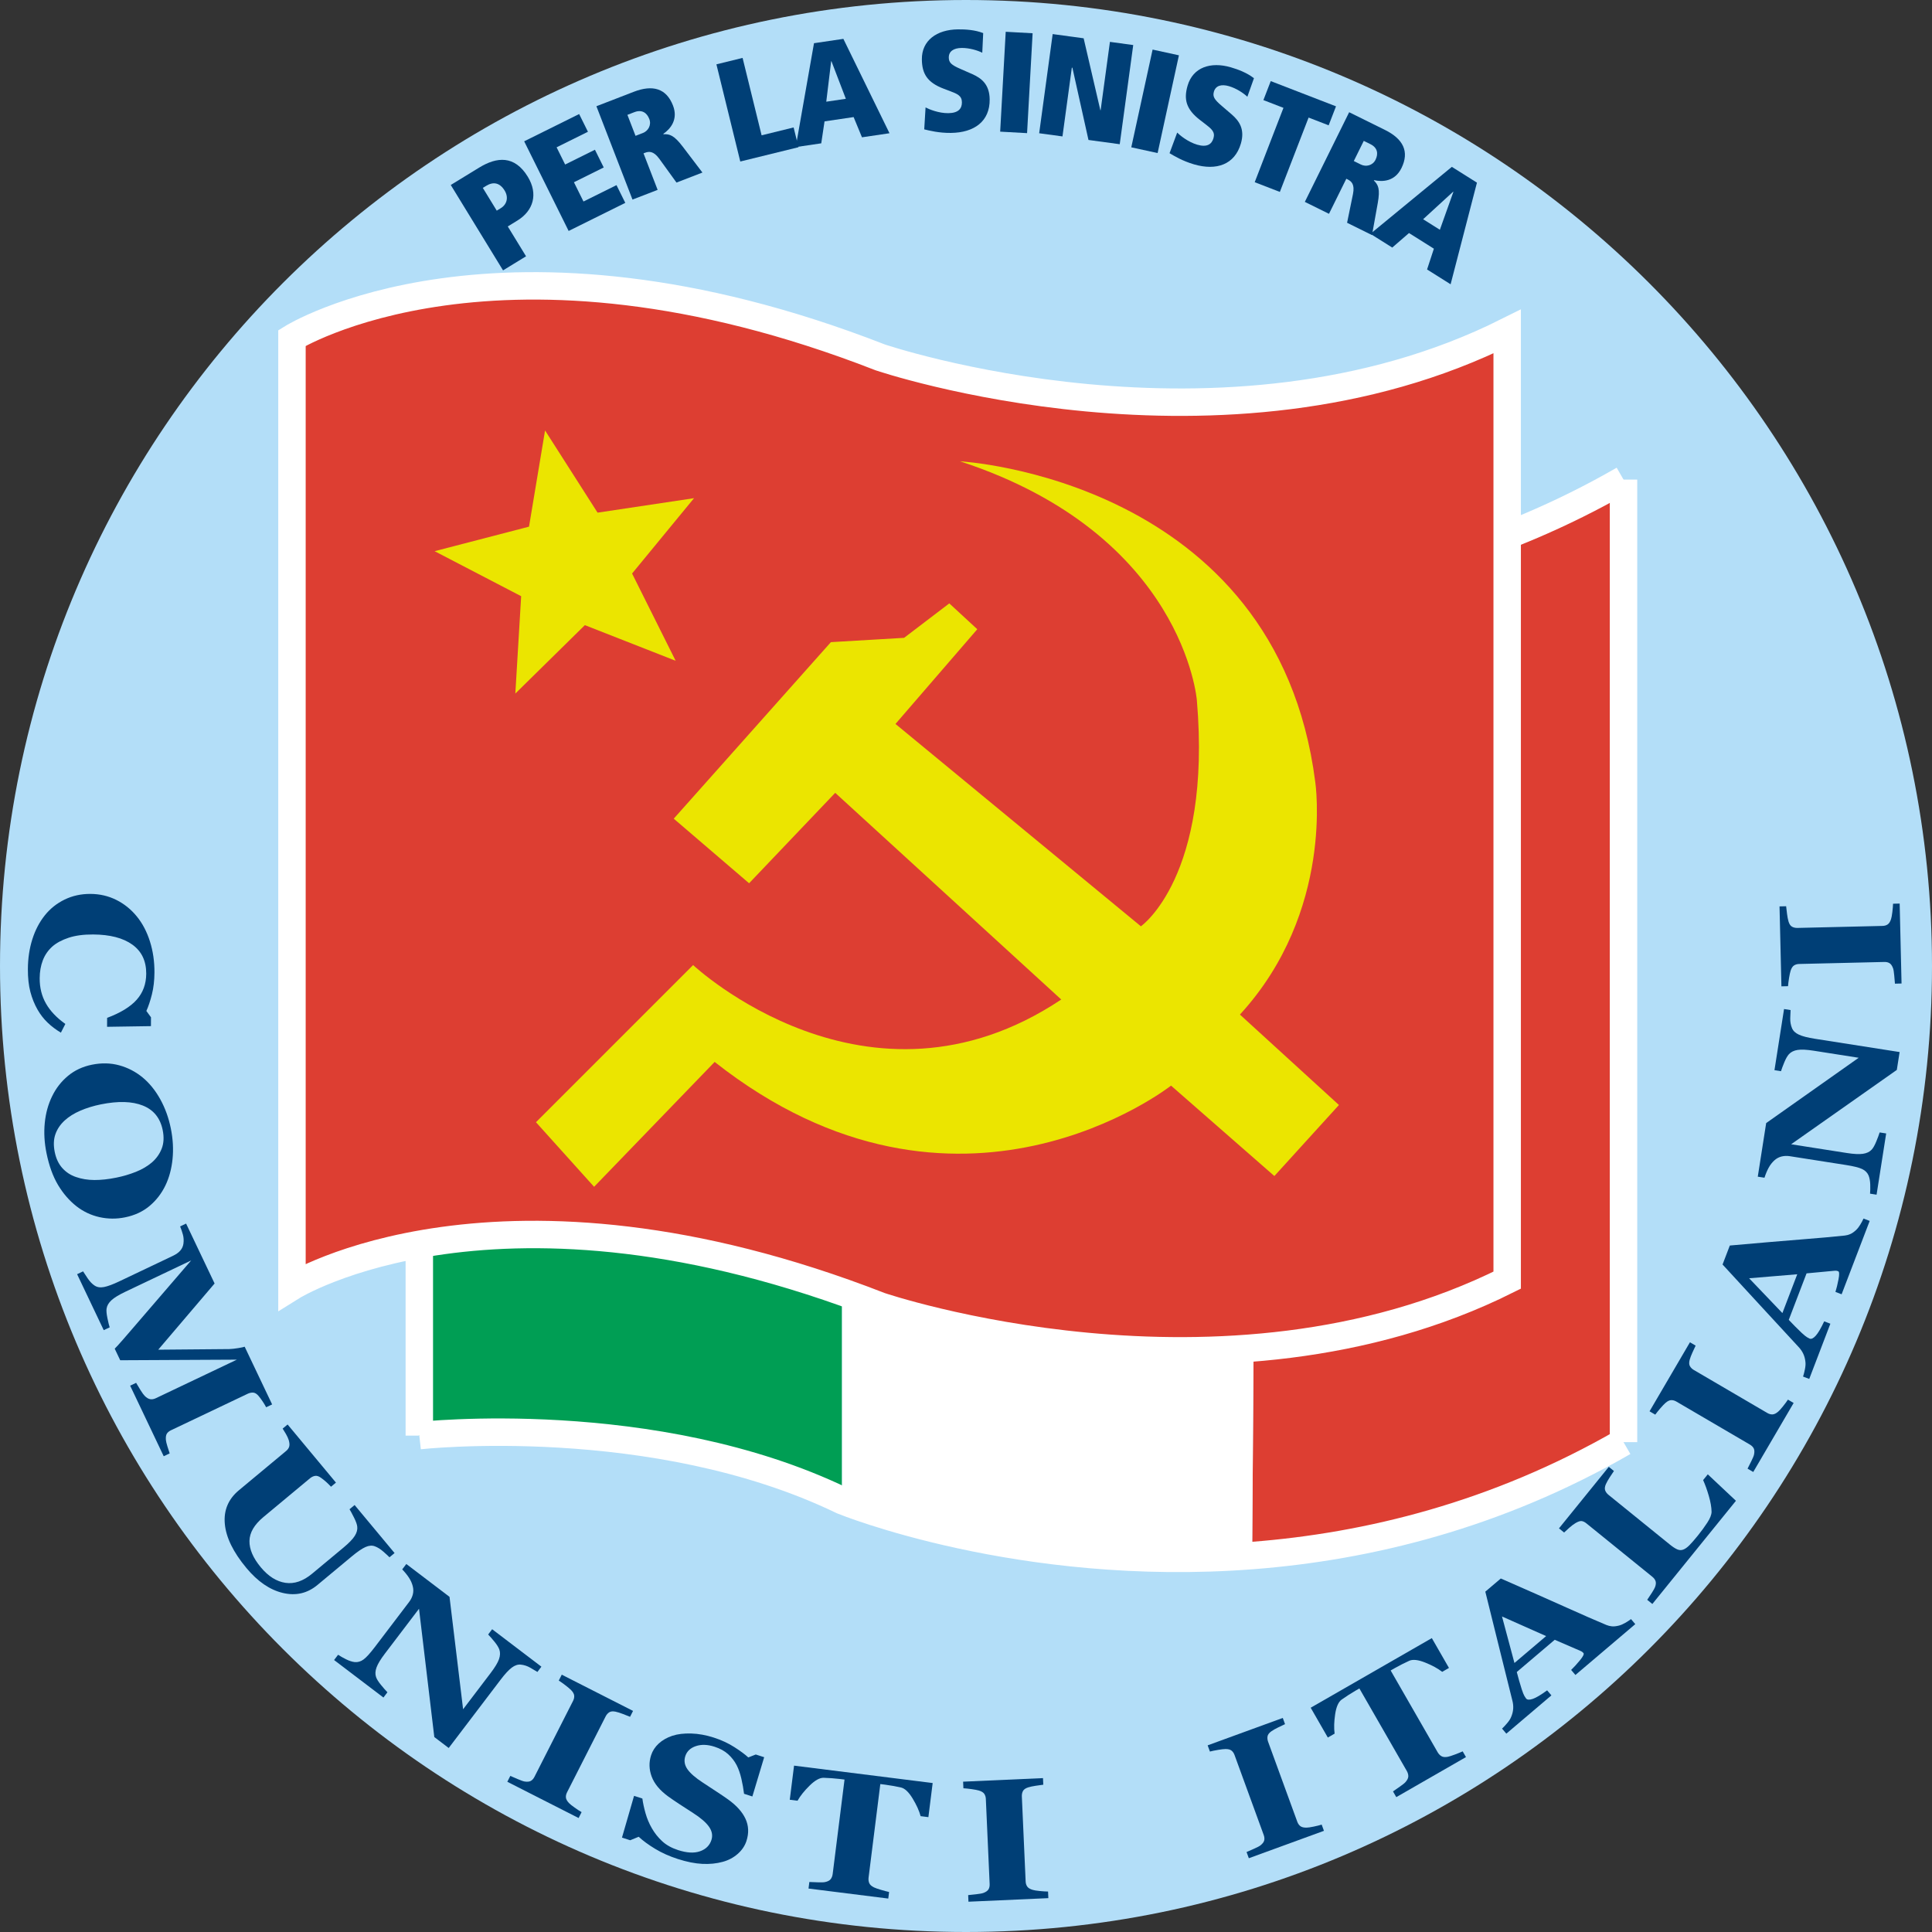 <?xml version="1.0" encoding="UTF-8"?>
<!DOCTYPE svg PUBLIC "-//W3C//DTD SVG 1.1//EN" "http://www.w3.org/Graphics/SVG/1.1/DTD/svg11.dtd">
<svg xmlns="http://www.w3.org/2000/svg" xml:space="preserve" width="1024px" height="1024px" style="shape-rendering:geometricPrecision; text-rendering:geometricPrecision; image-rendering:optimizeQuality; fill-rule:evenodd; clip-rule:evenodd"
viewBox="0 0 748.941 748.942"
 xmlns:xlink="http://www.w3.org/1999/xlink">
 <rect x="0" y="0" width="748.941" height="748.942" fill="#333333" stroke="none"/>
 <defs>
  <style type="text/css">
   <![CDATA[
    .str0 {stroke:white;stroke-width:10.635}
    .fil4 {fill:none;fill-rule:nonzero}
    .fil2 {fill:white;fill-rule:nonzero}
    .fil6 {fill:#003F76;fill-rule:nonzero}
    .fil3 {fill:#009E54;fill-rule:nonzero}
    .fil0 {fill:#B3DEF8;fill-rule:nonzero}
    .fil1 {fill:#DD3E32;fill-rule:nonzero}
    .fil5 {fill:#EBE500;fill-rule:nonzero}
   ]]>
  </style>
 </defs>
 <g id="Livello_x0020_1">
  <path class="fil0" d="M374.469 0c-206.811,0 -374.469,167.659 -374.469,374.47 0,206.81 167.658,374.472 374.469,374.472 206.814,0 374.472,-167.662 374.472,-374.472 0,-206.812 -167.658,-374.47 -374.472,-374.47z"/>
  <g id="_39256680">
   <path id="_39537616" class="fil1" d="M485.389 602.994c44.621,-3.464 94.461,-15.548 143.746,-43.947l0 -367.459c-48.33,27.852 -97.194,40.013 -141.15,43.736l-2.596 367.67z"/>
   <path id="_39200480" class="fil2" d="M487.986 235.323c-91.44,7.745 -161.644,-21.027 -161.644,-21.027l0 367.459c0,0 68.877,28.229 159.048,21.239l2.596 -367.67z"/>
   <path id="_39909360" class="fil3" d="M326.342 214.296c-73.179,-35.324 -164.016,-25.231 -164.016,-25.231l0 367.454c0,0 90.837,-10.094 164.016,25.237l0 -367.459z"/>
  </g>
  <path class="fil4 str0" d="M488.208 229.649c-91.444,7.745 -161.643,-21.029 -161.643,-21.029 -73.176,-35.326 -164.017,-25.233 -164.017,-25.233"/>
  <line class="fil4 str0" x1="162.549" y1="183.387" x2="162.549" y2= "556.518" />
  <path class="fil4 str0" d="M162.549 556.518c0,0 90.841,-10.094 164.017,25.237 0,0 68.876,28.229 159.047,21.239 44.621,-3.464 94.462,-15.548 143.746,-43.947"/>
  <line class="fil4 str0" x1="629.359" y1="559.046" x2="629.359" y2= "185.91" />
  <path class="fil4 str0" d="M629.359 185.91c-48.33,27.854 -97.194,40.013 -141.15,43.739"/>
  <path class="fil1 str0" d="M584.259 496.255c-110.253,55.127 -243.058,10.021 -243.058,10.021 -147.838,-57.635 -228.02,-7.518 -228.02,-7.518l0 -367.743c0,0 80.183,-50.115 228.02,7.517 0,0 132.805,45.104 243.058,-10.024l0 367.747z"/>
  <polygon class="fil5" points="168.479,213.669 205.074,204.159 211.293,166.867 231.648,198.73 269.04,193.119 245.026,222.327 261.918,256.151 226.719,242.338 199.768,268.856 202.03,231.114 "/>
  <path class="fil5" d="M372.168 178.828c0,0 122.677,6.676 137.7,124.344 0,0 7.508,50.071 -29.209,90.128l38.385 35.052 -25.035 27.54 -40.057 -35.051c0,0 -82.617,65.094 -176.919,-9.18l-46.733 48.404 -22.532 -25.037 60.919 -60.919c0,0 67.597,63.422 142.705,13.353l-87.624 -80.118 -33.383 35.052 -29.209 -25.037 60.921 -68.43 28.373 -1.67 17.526 -13.353 10.848 10.014 -31.712 36.721 95.136 78.445c0,0 27.538,-19.195 21.695,-87.625 0,0 -5.006,-64.259 -91.795,-92.632z"/>
  <path class="fil6" d="M203.923 99.351l-8.915 5.459 -20.268 -33.1 11.002 -6.736c6.876,-4.21 13.737,-4.825 18.848,3.521 4.094,6.687 2.207,13.188 -4.053,17.021l-3.699 2.264 7.085 11.571zm-9.791 -18.651l0 0c2.371,-1.451 3.109,-4.186 1.484,-6.842 -1.888,-3.082 -4.418,-3.488 -7.122,-1.833l-1.327 0.813 5.401 8.82 1.564 -0.958z"/>
  <polygon class="fil6" points="203.198,54.778 224.506,44.208 227.915,51.078 215.767,57.105 219.076,63.776 230.627,58.047 234.035,64.918 222.484,70.647 226.188,78.116 238.984,71.768 242.392,78.639 220.435,89.53 "/>
  <path class="fil6" d="M255.58 61.551c-2.276,-3.112 -4.044,-2.906 -5.599,-2.304l-0.519 0.201 5.472 14.152 -9.746 3.767 -13.989 -36.184 14.463 -5.591c7.31,-2.827 12.639,-1.371 15.225,5.316 2.064,5.339 -0.878,8.98 -3.74,10.98l0.06 0.155c2.335,-0.127 4.063,0.337 7.459,4.805l7.635 10.038 -10.057 3.888 -6.664 -9.222zm-6.366 -9.992l0 0c2.074,-0.802 3.39,-3.098 2.488,-5.431 -0.962,-2.488 -2.939,-3.75 -5.79,-2.648l-2.696 1.042 3.147 8.139 2.851 -1.102z"/>
  <polygon class="fil6" points="277.719,24.939 287.866,22.446 295.236,52.454 307.649,49.405 309.531,57.069 286.972,62.609 "/>
  <path class="fil6" d="M330.905 45.386l-11.274 1.666 -1.272 8.506 -9.899 1.463 7.087 -40.273 11.384 -1.683 17.882 36.583 -10.669 1.577 -3.238 -7.838zm-8.595 -21.658l0 0 -0.11 0.016 -1.898 15.678 7.589 -1.121 -5.581 -14.573z"/>
  <path class="fil6" d="M358.798 41.637c1.285,0.707 5.081,2.276 8.803,2.233 3.943,-0.045 5.313,-1.783 5.285,-4.227 -0.029,-2.556 -1.76,-3.257 -4.772,-4.39l-2.288 -0.863c-6.416,-2.427 -8.399,-5.85 -8.463,-11.349 -0.083,-7.332 5.758,-11.565 13.979,-11.659 2.944,-0.033 6.613,0.203 9.794,1.444l-0.358 7.615c-1.844,-0.923 -5.022,-1.887 -8.021,-1.853 -3.111,0.035 -4.984,1.334 -4.958,3.722 0.023,1.999 1.033,2.877 4.494,4.394l4.69 2.058c3.518,1.571 6.601,3.98 6.666,9.757 0.096,8.499 -5.964,12.901 -15.019,13.004 -4.666,0.053 -8.399,-0.904 -10.349,-1.382l0.515 -8.506z"/>
  <polygon class="fil6" points="389.865,12.317 400.293,12.895 398.145,51.613 387.717,51.035 "/>
  <polygon class="fil6" points="415.718,26.257 415.497,26.227 411.87,52.884 402.837,51.655 408.069,13.212 420.075,14.846 426.549,42.709 426.659,42.724 430.264,16.233 439.297,17.462 434.065,55.904 421.948,54.256 "/>
  <polygon class="fil6" points="446.805,19.218 457.01,21.442 448.749,59.334 438.544,57.108 "/>
  <path class="fil6" d="M456.342 51.4c1.025,1.051 4.201,3.655 7.775,4.696 3.787,1.104 5.602,-0.162 6.286,-2.509 0.715,-2.453 -0.736,-3.629 -3.291,-5.588l-1.938 -1.491c-5.434,-4.188 -6.337,-8.039 -4.799,-13.319 2.052,-7.04 8.872,-9.394 16.765,-7.093 2.827,0.823 6.27,2.116 8.953,4.229l-2.556 7.183c-1.496,-1.42 -4.257,-3.266 -7.137,-4.105 -2.987,-0.871 -5.158,-0.172 -5.826,2.121 -0.56,1.92 0.151,3.053 3.023,5.511l3.89 3.332c2.91,2.526 5.159,5.728 3.543,11.276 -2.378,8.161 -9.458,10.611 -18.152,8.078 -4.481,-1.306 -7.775,-3.308 -9.502,-4.332l2.965 -7.99z"/>
  <polygon class="fil6" points="497.534,41.809 489.758,38.802 492.604,31.441 517.901,41.221 515.055,48.583 507.279,45.576 496.137,74.399 486.39,70.631 "/>
  <path class="fil6" d="M524.486 75.219c0.752,-3.779 -0.593,-4.941 -2.087,-5.679l-0.498 -0.246 -6.721 13.592 -9.359 -4.628 17.183 -34.753 13.891 6.868c7.02,3.472 9.551,8.379 6.375,14.801 -2.536,5.128 -7.204,5.422 -10.611,4.668l-0.074 0.149c1.672,1.632 2.498,3.218 1.504,8.737l-2.23 12.405 -9.659 -4.776 2.286 -11.138zm3.053 -11.44l0 0c1.992,0.985 4.573,0.402 5.68,-1.838 1.182,-2.39 0.774,-4.698 -1.964,-6.052l-2.589 -1.279 -3.865 7.816 2.738 1.354z"/>
  <path class="fil6" d="M555.845 96.406l-9.641 -6.066 -6.495 5.629 -8.465 -5.326 31.563 -25.96 9.734 6.124 -10.212 39.394 -9.124 -5.741 2.64 -8.054zm7.557 -22.027l0 0 -0.094 -0.059 -11.634 10.666 6.489 4.083 5.238 -14.69z"/>
  <path class="fil6" d="M10.809 375.62c0.022,-4.096 0.596,-7.928 1.72,-11.493 1.124,-3.565 2.745,-6.669 4.859,-9.309 2.071,-2.588 4.626,-4.623 7.665,-6.103 3.038,-1.48 6.374,-2.21 10.007,-2.191 3.61,0.02 6.948,0.793 10.015,2.32 3.066,1.526 5.718,3.661 7.958,6.405 2.195,2.689 3.891,5.915 5.085,9.678 1.194,3.761 1.779,7.782 1.756,12.063 -0.018,3.098 -0.345,5.919 -0.982,8.463 -0.637,2.543 -1.355,4.693 -2.152,6.448l1.792 2.452 -0.02 3.427 -17.004 0.261 0.019 -3.466c5.197,-1.941 9.018,-4.283 11.461,-7.027 2.444,-2.744 3.676,-6.098 3.698,-10.063 0.027,-4.937 -1.764,-8.702 -5.371,-11.294 -3.608,-2.594 -8.683,-3.908 -15.225,-3.943 -3.699,-0.02 -6.857,0.402 -9.477,1.268 -2.62,0.864 -4.733,2.003 -6.337,3.412 -1.672,1.513 -2.901,3.305 -3.689,5.376 -0.789,2.07 -1.189,4.365 -1.203,6.887 -0.02,3.676 0.793,6.956 2.442,9.841 1.647,2.884 4.149,5.517 7.506,7.898l-1.725 3.379c-1.92,-1.141 -3.636,-2.436 -5.149,-3.889 -1.513,-1.453 -2.812,-3.126 -3.895,-5.023 -1.193,-2.081 -2.121,-4.378 -2.786,-6.889 -0.664,-2.512 -0.988,-5.474 -0.969,-8.887z"/>
  <path class="fil6" d="M24.156 452.806c-1.444,-1.61 -2.423,-3.689 -2.941,-6.236 -0.527,-2.6 -0.44,-4.894 0.261,-6.886 0.701,-1.992 1.888,-3.759 3.562,-5.305 1.657,-1.515 3.697,-2.793 6.121,-3.835 2.423,-1.042 5.061,-1.851 7.913,-2.43 6.713,-1.362 12.153,-1.208 16.323,0.465 4.167,1.672 6.726,4.838 7.671,9.496 0.554,2.727 0.425,5.124 -0.382,7.191 -0.809,2.066 -2.077,3.851 -3.803,5.354 -1.733,1.477 -3.803,2.693 -6.209,3.651 -2.408,0.956 -4.93,1.704 -7.567,2.238 -3.11,0.632 -5.95,0.939 -8.52,0.926 -2.572,-0.014 -4.95,-0.402 -7.136,-1.164 -2.085,-0.702 -3.85,-1.859 -5.293,-3.467zm42.729 -3.508l0 0c0.386,-3.816 0.164,-7.77 -0.666,-11.862 -0.836,-4.119 -2.197,-7.881 -4.083,-11.289 -1.887,-3.409 -4.16,-6.223 -6.821,-8.443 -2.709,-2.237 -5.737,-3.813 -9.081,-4.728 -3.346,-0.917 -6.884,-0.995 -10.616,-0.238 -3.581,0.727 -6.672,2.171 -9.269,4.334 -2.598,2.161 -4.644,4.787 -6.138,7.877 -1.532,3.125 -2.484,6.573 -2.857,10.347 -0.373,3.774 -0.154,7.655 0.655,11.643 1.003,4.941 2.494,9.072 4.475,12.396 1.98,3.322 4.365,6.08 7.155,8.274 2.677,2.082 5.653,3.487 8.928,4.217 3.273,0.729 6.573,0.756 9.898,0.081 3.731,-0.757 6.894,-2.223 9.49,-4.398 2.595,-2.175 4.648,-4.822 6.159,-7.942 1.461,-3.029 2.384,-6.452 2.772,-10.268z"/>
  <path class="fil6" d="M65.776 563.411l-2.312 1.1 -13.012 -27.352 2.312 -1.101c0.442,0.778 1.012,1.722 1.709,2.829 0.696,1.108 1.225,1.838 1.587,2.19 0.713,0.736 1.417,1.171 2.112,1.307 0.694,0.135 1.436,0.015 2.227,-0.362l31.42 -14.948 -45.22 0.227 -2.133 -4.481c0.551,-0.524 1.593,-1.667 3.13,-3.43 1.535,-1.764 2.762,-3.183 3.68,-4.26l22.824 -26.518 -25.579 12.17c-2.451,1.166 -4.22,2.248 -5.308,3.245 -1.089,0.998 -1.721,2.076 -1.896,3.236 -0.133,0.79 -0.023,2.039 0.329,3.747 0.352,1.708 0.645,2.885 0.879,3.53l-2.312 1.1 -10.323 -21.697 2.312 -1.101c0.341,0.565 0.935,1.467 1.78,2.709 0.845,1.241 1.727,2.167 2.648,2.776 1.003,0.685 2.242,0.881 3.714,0.588 1.471,-0.294 3.424,-1.018 5.854,-2.175l20.837 -9.914c1.264,-0.601 2.226,-1.293 2.886,-2.071 0.659,-0.779 1.054,-1.666 1.188,-2.659 0.161,-1.241 0.094,-2.401 -0.202,-3.481 -0.296,-1.081 -0.657,-2.145 -1.083,-3.193l2.312 -1.1 11.05 23.226 -21.85 25.663 27.549 -0.239c0.999,-0.04 2.151,-0.165 3.455,-0.379 1.304,-0.214 2.139,-0.393 2.506,-0.539l10.644 22.373 -2.312 1.1c-0.401,-0.74 -0.857,-1.497 -1.371,-2.27 -0.513,-0.775 -1.05,-1.494 -1.608,-2.158 -0.698,-0.803 -1.393,-1.222 -2.087,-1.254 -0.694,-0.033 -1.377,0.111 -2.049,0.43l-29.789 14.173c-0.711,0.339 -1.238,0.771 -1.581,1.298 -0.344,0.526 -0.472,1.337 -0.388,2.431 0.047,0.558 0.248,1.415 0.605,2.569 0.354,1.154 0.644,2.041 0.866,2.663z"/>
  <path class="fil6" d="M152.955 602.043l-1.968 1.638c-0.537,-0.544 -1.352,-1.293 -2.444,-2.245 -1.092,-0.954 -2.168,-1.621 -3.226,-2.005 -1.06,-0.416 -2.266,-0.327 -3.619,0.27 -1.354,0.597 -3.124,1.805 -5.311,3.624l-13.322 11.085c-3.92,3.261 -8.401,4.29 -13.442,3.089 -5.043,-1.202 -9.747,-4.428 -14.113,-9.676 -5.089,-6.116 -7.876,-11.809 -8.358,-17.076 -0.484,-5.268 1.336,-9.617 5.457,-13.046l18.319 -15.241c0.588,-0.489 0.98,-1.046 1.174,-1.669 0.193,-0.622 0.139,-1.457 -0.162,-2.504 -0.218,-0.707 -0.579,-1.5 -1.082,-2.379 -0.504,-0.879 -0.932,-1.582 -1.285,-2.108l1.918 -1.595 18.743 22.527 -1.918 1.595c-0.571,-0.618 -1.18,-1.221 -1.827,-1.81 -0.647,-0.589 -1.349,-1.15 -2.104,-1.683 -0.84,-0.599 -1.605,-0.834 -2.294,-0.704 -0.691,0.129 -1.329,0.439 -1.917,0.928l-18.067 15.031c-3.55,2.954 -5.351,6.04 -5.403,9.261 -0.053,3.221 1.407,6.618 4.379,10.191 2.922,3.512 6.106,5.526 9.552,6.04 3.445,0.516 6.901,-0.668 10.367,-3.552l12.136 -10.098c2.152,-1.79 3.616,-3.308 4.391,-4.55 0.774,-1.242 1.094,-2.422 0.962,-3.54 -0.067,-0.833 -0.491,-2.026 -1.27,-3.58 -0.781,-1.554 -1.356,-2.622 -1.725,-3.202l1.968 -1.637 15.493 18.621z"/>
  <path class="fil6" d="M209.875 646.092l-1.55 2.038c-0.625,-0.393 -1.534,-0.932 -2.727,-1.62 -1.193,-0.687 -2.434,-1.094 -3.722,-1.222 -1.132,-0.118 -2.294,0.271 -3.484,1.166 -1.192,0.894 -2.628,2.448 -4.31,4.661l-20.141 26.497 -5.582 -4.243 -5.929 -49.737 -13.229 17.403c-1.642,2.161 -2.717,3.933 -3.227,5.319 -0.509,1.386 -0.576,2.634 -0.199,3.745 0.272,0.813 0.913,1.836 1.922,3.069 1.007,1.233 1.838,2.18 2.491,2.841l-1.549 2.038 -19.128 -14.54 1.55 -2.038c0.855,0.568 1.885,1.152 3.094,1.754 1.208,0.603 2.326,0.964 3.355,1.087 1.199,0.115 2.337,-0.223 3.416,-1.011 1.078,-0.789 2.53,-2.385 4.358,-4.79l13.349 -17.56c0.662,-0.87 1.125,-1.817 1.392,-2.838 0.264,-1.022 0.264,-2.074 -0.002,-3.155 -0.281,-1.149 -0.769,-2.255 -1.461,-3.317 -0.693,-1.063 -1.573,-2.151 -2.64,-3.265l1.589 -2.09 16.745 12.729 5.265 43.583 10.666 -14.033c1.695,-2.229 2.778,-4.024 3.251,-5.383 0.472,-1.359 0.519,-2.594 0.144,-3.704 -0.302,-0.862 -0.939,-1.889 -1.912,-3.083 -0.973,-1.193 -1.787,-2.121 -2.438,-2.781l1.55 -2.038 19.096 14.516z"/>
  <path class="fil6" d="M225.456 702.475l-1.16 2.283 -27.634 -14.047 1.16 -2.282c0.651,0.283 1.612,0.697 2.881,1.243 1.268,0.547 2.177,0.861 2.724,0.943 1.015,0.147 1.802,0.063 2.361,-0.255 0.559,-0.317 1.027,-0.846 1.404,-1.588l14.963 -29.437c0.337,-0.663 0.482,-1.325 0.436,-1.987 -0.047,-0.662 -0.436,-1.375 -1.165,-2.139 -0.463,-0.48 -1.193,-1.103 -2.188,-1.867 -0.997,-0.764 -1.874,-1.387 -2.629,-1.87l1.16 -2.283 27.633 14.047 -1.16 2.282c-0.732,-0.298 -1.652,-0.661 -2.76,-1.09 -1.108,-0.427 -2.075,-0.729 -2.899,-0.903 -1.042,-0.21 -1.852,-0.124 -2.428,0.257 -0.579,0.382 -1.04,0.915 -1.386,1.597l-14.948 29.407c-0.358,0.702 -0.504,1.382 -0.441,2.04 0.063,0.658 0.459,1.369 1.191,2.134 0.403,0.425 1.129,1.009 2.18,1.752 1.05,0.743 1.952,1.33 2.706,1.762z"/>
  <path class="fil6" d="M262.735 720.633c-3.25,-1.048 -6.171,-2.359 -8.768,-3.931 -2.597,-1.573 -4.722,-3.132 -6.376,-4.678l-3.292 1.352 -3.186 -1.027 4.681 -16.184 3.224 1.04c0.233,1.754 0.642,3.655 1.222,5.705 0.581,2.05 1.393,3.979 2.438,5.788 1.074,1.887 2.414,3.572 4.019,5.055 1.604,1.483 3.669,2.631 6.194,3.446 3.398,1.096 6.227,1.244 8.486,0.444 2.258,-0.8 3.727,-2.253 4.405,-4.356 0.558,-1.728 0.257,-3.429 -0.9,-5.102 -1.157,-1.672 -3.21,-3.455 -6.159,-5.349 -1.917,-1.239 -3.681,-2.382 -5.288,-3.429 -1.608,-1.047 -3.106,-2.071 -4.494,-3.07 -3.191,-2.339 -5.3,-4.893 -6.324,-7.661 -1.025,-2.767 -1.098,-5.515 -0.218,-8.244 0.558,-1.728 1.543,-3.244 2.956,-4.548 1.414,-1.303 3.188,-2.311 5.321,-3.026 2.033,-0.655 4.456,-0.943 7.273,-0.862 2.815,0.08 5.735,0.608 8.76,1.583 2.949,0.951 5.601,2.18 7.957,3.687 2.356,1.508 4.16,2.842 5.413,4.005l2.892 -1.137 3.261 1.052 -4.577 15.216 -3.224 -1.039c-0.225,-1.866 -0.571,-3.811 -1.036,-5.835 -0.464,-2.023 -1.078,-3.779 -1.84,-5.267 -0.835,-1.603 -1.936,-3.022 -3.304,-4.255 -1.369,-1.235 -3.127,-2.199 -5.276,-2.891 -2.699,-0.87 -5.11,-0.947 -7.231,-0.228 -2.123,0.719 -3.485,2.014 -4.09,3.889 -0.571,1.771 -0.295,3.458 0.831,5.062 1.124,1.604 3.123,3.341 5.997,5.21 1.68,1.118 3.4,2.247 5.157,3.388 1.755,1.142 3.307,2.194 4.651,3.156 3.248,2.336 5.484,4.833 6.71,7.493 1.224,2.661 1.347,5.511 0.367,8.551 -0.618,1.916 -1.754,3.597 -3.405,5.04 -1.653,1.445 -3.582,2.466 -5.789,3.065 -2.423,0.667 -5.061,0.932 -7.913,0.793 -2.852,-0.139 -6.029,-0.771 -9.527,-1.9z"/>
  <path class="fil6" d="M361.55 691.193l-1.66 13.223 -3.009 -0.377c-0.56,-2.078 -1.59,-4.356 -3.092,-6.839 -1.502,-2.481 -2.997,-3.905 -4.486,-4.268 -0.823,-0.192 -1.843,-0.397 -3.058,-0.616 -1.217,-0.219 -2.268,-0.384 -3.154,-0.494l-1.836 -0.231 -4.55 36.248c-0.098,0.782 -0.016,1.493 0.248,2.132 0.264,0.64 0.868,1.195 1.816,1.666 0.574,0.271 1.481,0.59 2.719,0.954 1.237,0.365 2.293,0.646 3.169,0.844l-0.319 2.54 -30.914 -3.88 0.319 -2.541c0.763,0.029 1.837,0.072 3.22,0.123 1.382,0.053 2.332,0.023 2.849,-0.089 1.061,-0.22 1.795,-0.602 2.208,-1.145 0.412,-0.544 0.669,-1.217 0.77,-2.021l4.591 -36.573 -1.838 -0.231c-0.886,-0.111 -1.945,-0.211 -3.177,-0.299 -1.233,-0.089 -2.272,-0.142 -3.116,-0.16 -1.534,-0.016 -3.334,0.993 -5.402,3.027 -2.069,2.035 -3.631,3.988 -4.686,5.863l-3.009 -0.378 1.66 -13.222 53.738 6.745z"/>
  <path class="fil6" d="M406.279 733.26l0.115 2.557 -30.969 1.383 -0.114 -2.558c0.707,-0.074 1.747,-0.186 3.12,-0.336 1.373,-0.149 2.318,-0.322 2.835,-0.521 0.956,-0.371 1.599,-0.833 1.929,-1.384 0.33,-0.55 0.478,-1.242 0.44,-2.073l-1.473 -32.988c-0.033,-0.743 -0.233,-1.391 -0.599,-1.945 -0.367,-0.552 -1.057,-0.981 -2.068,-1.287 -0.639,-0.19 -1.582,-0.373 -2.824,-0.548 -1.244,-0.174 -2.313,-0.284 -3.208,-0.333l-0.114 -2.558 30.968 -1.383 0.115 2.558c-0.784,0.1 -1.764,0.238 -2.939,0.41 -1.175,0.173 -2.165,0.387 -2.968,0.642 -1.01,0.331 -1.673,0.804 -1.987,1.42 -0.315,0.616 -0.453,1.308 -0.42,2.072l1.471 32.954c0.035,0.788 0.242,1.452 0.622,1.993 0.379,0.543 1.074,0.967 2.087,1.271 0.559,0.172 1.479,0.323 2.76,0.451 1.279,0.13 2.354,0.197 3.222,0.202z"/>
  <path class="fil6" d="M512.352 707.315l0.878 2.406 -29.121 10.623 -0.878 -2.405c0.651,-0.284 1.61,-0.703 2.874,-1.259 1.265,-0.554 2.114,-1.003 2.548,-1.349 0.8,-0.641 1.275,-1.274 1.424,-1.9 0.149,-0.624 0.081,-1.328 -0.203,-2.109l-11.317 -31.021c-0.255,-0.698 -0.64,-1.257 -1.156,-1.675 -0.516,-0.416 -1.303,-0.618 -2.359,-0.607 -0.667,0.011 -1.621,0.119 -2.858,0.326 -1.239,0.207 -2.292,0.423 -3.161,0.646l-0.877 -2.405 29.121 -10.623 0.878 2.405c-0.718,0.332 -1.611,0.757 -2.679,1.275 -1.069,0.519 -1.949,1.02 -2.638,1.504 -0.864,0.618 -1.354,1.269 -1.468,1.95 -0.115,0.683 -0.04,1.384 0.222,2.103l11.305 30.99c0.27,0.74 0.667,1.311 1.192,1.714 0.524,0.403 1.314,0.598 2.372,0.585 0.586,-0.004 1.508,-0.137 2.769,-0.399 1.26,-0.261 2.305,-0.52 3.133,-0.777z"/>
  <path class="fil6" d="M555.054 635.026l6.64 11.554 -2.629 1.511c-1.699,-1.321 -3.894,-2.519 -6.588,-3.597 -2.694,-1.076 -4.745,-1.311 -6.152,-0.705 -0.773,0.343 -1.71,0.794 -2.813,1.351 -1.103,0.558 -2.041,1.06 -2.815,1.504l-1.605 0.922 18.204 31.675c0.392,0.683 0.886,1.201 1.483,1.552 0.595,0.352 1.413,0.431 2.453,0.236 0.621,-0.13 1.536,-0.421 2.744,-0.876 1.208,-0.454 2.22,-0.866 3.038,-1.236l1.276 2.22 -27.014 15.524 -1.276 -2.22c0.627,-0.436 1.509,-1.05 2.644,-1.842 1.136,-0.791 1.875,-1.386 2.221,-1.787 0.714,-0.814 1.07,-1.562 1.073,-2.244 0.001,-0.683 -0.199,-1.374 -0.603,-2.077l-18.367 -31.96 -1.605 0.922c-0.775,0.446 -1.681,1.004 -2.717,1.675 -1.038,0.672 -1.9,1.256 -2.584,1.75 -1.234,0.912 -2.063,2.802 -2.488,5.67 -0.426,2.87 -0.496,5.371 -0.209,7.502l-2.629 1.511 -6.64 -11.554 46.956 -26.986z"/>
  <path class="fil6" d="M582.252 626.624l17.106 7.608 -12.28 10.427 -4.826 -18.035zm47.787 2.48l0 0c-0.854,0.496 -1.674,0.848 -2.462,1.057 -1.052,0.263 -1.952,0.36 -2.699,0.291 -0.747,-0.068 -1.464,-0.243 -2.149,-0.522 -4.167,-1.743 -9.345,-4.006 -15.533,-6.79 -6.187,-2.783 -14.657,-6.528 -25.408,-11.237l-6.004 5.099c1.994,8.068 3.822,15.444 5.485,22.128 1.663,6.685 3.323,13.356 4.982,20.014 0.298,1.124 0.412,2.22 0.337,3.288 -0.074,1.068 -0.353,2.151 -0.833,3.248 -0.268,0.659 -0.757,1.411 -1.466,2.259 -0.709,0.847 -1.382,1.568 -2.014,2.162l1.657 1.952 17.472 -14.839 -1.657 -1.951c-2.403,1.754 -4.25,2.856 -5.539,3.304 -1.291,0.45 -2.162,0.407 -2.615,-0.127 -0.141,-0.167 -0.354,-0.488 -0.638,-0.965 -0.284,-0.476 -0.633,-1.343 -1.046,-2.601 -0.308,-0.971 -0.647,-2.09 -1.016,-3.357 -0.369,-1.265 -0.673,-2.384 -0.913,-3.357l14.711 -12.494 9.88 4.271c0.381,0.165 0.657,0.317 0.829,0.459 0.173,0.141 0.315,0.279 0.428,0.412 0.326,0.384 -0.132,1.326 -1.374,2.824 -1.242,1.5 -2.374,2.742 -3.399,3.726l1.657 1.951 23.208 -19.709 -1.657 -1.951c-0.629,0.477 -1.371,0.963 -2.224,1.458z"/>
  <path class="fil6" d="M660.216 573.76l1.81 -2.235 10.911 10.257 -32.403 40.003 -1.99 -1.611c0.526,-0.755 1.124,-1.657 1.791,-2.706 0.666,-1.048 1.072,-1.767 1.218,-2.156 0.358,-0.927 0.44,-1.705 0.245,-2.336 -0.194,-0.629 -0.622,-1.214 -1.285,-1.751l-25.532 -20.681c-0.612,-0.496 -1.209,-0.792 -1.791,-0.893 -0.581,-0.098 -1.38,0.15 -2.397,0.745 -0.75,0.44 -1.557,1.046 -2.421,1.815 -0.864,0.771 -1.545,1.395 -2.042,1.869l-1.99 -1.611 19.313 -23.843 1.989 1.611c-0.478,0.695 -1.029,1.523 -1.654,2.487 -0.625,0.964 -1.119,1.841 -1.477,2.631 -0.423,0.975 -0.509,1.785 -0.256,2.428 0.252,0.645 0.677,1.208 1.272,1.689l23.797 19.276c1.122,0.909 2.081,1.534 2.876,1.874 0.795,0.339 1.56,0.369 2.296,0.086 0.753,-0.268 1.56,-0.84 2.423,-1.713 0.863,-0.872 1.97,-2.145 3.326,-3.82 1.322,-1.632 2.526,-3.283 3.613,-4.955 1.086,-1.671 1.63,-3.065 1.631,-4.179 -0.025,-1.743 -0.381,-3.796 -1.069,-6.163 -0.689,-2.365 -1.423,-4.405 -2.204,-6.119z"/>
  <path class="fil6" d="M693.096 542.568l2.21 1.294 -15.656 26.754 -2.21 -1.293c0.321,-0.634 0.792,-1.568 1.412,-2.802 0.621,-1.234 0.988,-2.122 1.102,-2.664 0.207,-1.004 0.169,-1.795 -0.115,-2.372 -0.283,-0.576 -0.784,-1.074 -1.502,-1.495l-28.5 -16.677c-0.642,-0.375 -1.295,-0.559 -1.959,-0.552 -0.663,0.008 -1.398,0.354 -2.204,1.038 -0.507,0.433 -1.172,1.125 -1.993,2.074 -0.822,0.949 -1.495,1.788 -2.022,2.513l-2.21 -1.293 15.657 -26.755 2.209 1.294c-0.341,0.713 -0.758,1.61 -1.251,2.69 -0.493,1.081 -0.851,2.029 -1.073,2.841 -0.271,1.028 -0.234,1.841 0.113,2.439 0.347,0.599 0.851,1.091 1.512,1.478l28.471 16.661c0.68,0.397 1.35,0.584 2.011,0.56 0.661,-0.023 1.394,-0.378 2.2,-1.063 0.449,-0.377 1.075,-1.066 1.878,-2.073 0.805,-1.004 1.445,-1.87 1.919,-2.597z"/>
  <path class="fil6" d="M678.046 495.521l18.657 -1.55 -5.756 15.047 -12.901 -13.496zm43.099 -20.794l0 0c-0.51,0.846 -1.061,1.549 -1.651,2.11 -0.797,0.736 -1.539,1.253 -2.227,1.551 -0.688,0.3 -1.401,0.491 -2.136,0.575 -4.492,0.474 -10.12,0.978 -16.885,1.511 -6.764,0.533 -15.992,1.319 -27.681,2.357l-2.814 7.358c5.626,6.117 10.774,11.706 15.444,16.768 4.67,5.063 9.334,10.115 13.988,15.156 0.802,0.842 1.429,1.749 1.876,2.721 0.448,0.973 0.724,2.057 0.83,3.249 0.081,0.706 0.015,1.602 -0.201,2.686 -0.215,1.083 -0.458,2.038 -0.727,2.863l2.392 0.915 8.19 -21.41 -2.391 -0.915c-1.264,2.694 -2.354,4.547 -3.269,5.56 -0.915,1.014 -1.7,1.396 -2.354,1.146 -0.204,-0.078 -0.545,-0.258 -1.023,-0.539 -0.478,-0.281 -1.201,-0.873 -2.167,-1.778 -0.738,-0.704 -1.573,-1.521 -2.505,-2.455 -0.932,-0.932 -1.737,-1.767 -2.416,-2.506l6.896 -18.027 10.716 -1.003c0.414,-0.038 0.73,-0.038 0.948,0.003 0.219,0.042 0.41,0.094 0.573,0.156 0.47,0.18 0.522,1.226 0.152,3.137 -0.367,1.912 -0.764,3.545 -1.189,4.9l2.392 0.915 10.879 -28.437 -2.392 -0.915c-0.321,0.721 -0.738,1.504 -1.249,2.348z"/>
  <path class="fil6" d="M691.591 391.158l2.529 0.397c-0.05,0.737 -0.093,1.793 -0.132,3.169 -0.038,1.377 0.192,2.661 0.691,3.856 0.434,1.053 1.327,1.89 2.68,2.513 1.353,0.625 3.403,1.152 6.147,1.582l32.882 5.154 -1.085 6.926 -40.966 28.823 21.597 3.386c2.681,0.42 4.752,0.525 6.214,0.316 1.461,-0.21 2.591,-0.743 3.391,-1.602 0.586,-0.625 1.182,-1.674 1.789,-3.148 0.607,-1.472 1.047,-2.653 1.319,-3.541l2.53 0.396 -3.721 23.738 -2.53 -0.397c0.094,-1.022 0.12,-2.207 0.076,-3.556 -0.043,-1.349 -0.255,-2.505 -0.635,-3.468 -0.468,-1.111 -1.306,-1.952 -2.511,-2.526 -1.206,-0.575 -3.301,-1.096 -6.284,-1.564l-21.791 -3.416c-1.081,-0.169 -2.134,-0.127 -3.16,0.123 -1.025,0.251 -1.95,0.75 -2.777,1.498 -0.877,0.793 -1.62,1.747 -2.225,2.861 -0.607,1.115 -1.147,2.405 -1.621,3.872l-2.594 -0.407 3.257 -20.779 35.864 -25.317 -17.414 -2.73c-2.766,-0.433 -4.861,-0.536 -6.281,-0.307 -1.42,0.23 -2.53,0.773 -3.329,1.631 -0.614,0.675 -1.217,1.723 -1.806,3.146 -0.589,1.423 -1.019,2.579 -1.291,3.466l-2.53 -0.397 3.715 -23.698z"/>
  <path class="fil6" d="M733.846 350.329l2.56 -0.061 0.73 30.99 -2.56 0.061c-0.059,-0.708 -0.15,-1.75 -0.27,-3.126 -0.12,-1.376 -0.274,-2.324 -0.461,-2.846 -0.351,-0.962 -0.798,-1.616 -1.343,-1.958 -0.544,-0.341 -1.232,-0.503 -2.063,-0.483l-33.012 0.779c-0.744,0.018 -1.396,0.204 -1.958,0.558 -0.56,0.356 -1.003,1.036 -1.33,2.041 -0.204,0.635 -0.407,1.573 -0.607,2.811 -0.201,1.24 -0.334,2.308 -0.4,3.201l-2.56 0.061 -0.732 -30.991 2.56 -0.06c0.084,0.786 0.201,1.768 0.348,2.947 0.149,1.179 0.342,2.173 0.579,2.98 0.309,1.017 0.769,1.69 1.378,2.017 0.61,0.328 1.298,0.481 2.063,0.463l32.979 -0.778c0.788,-0.018 1.457,-0.211 2.005,-0.579 0.55,-0.367 0.988,-1.053 1.314,-2.06 0.184,-0.556 0.354,-1.472 0.51,-2.751 0.157,-1.277 0.246,-2.35 0.269,-3.217z"/>
 </g>
</svg>
